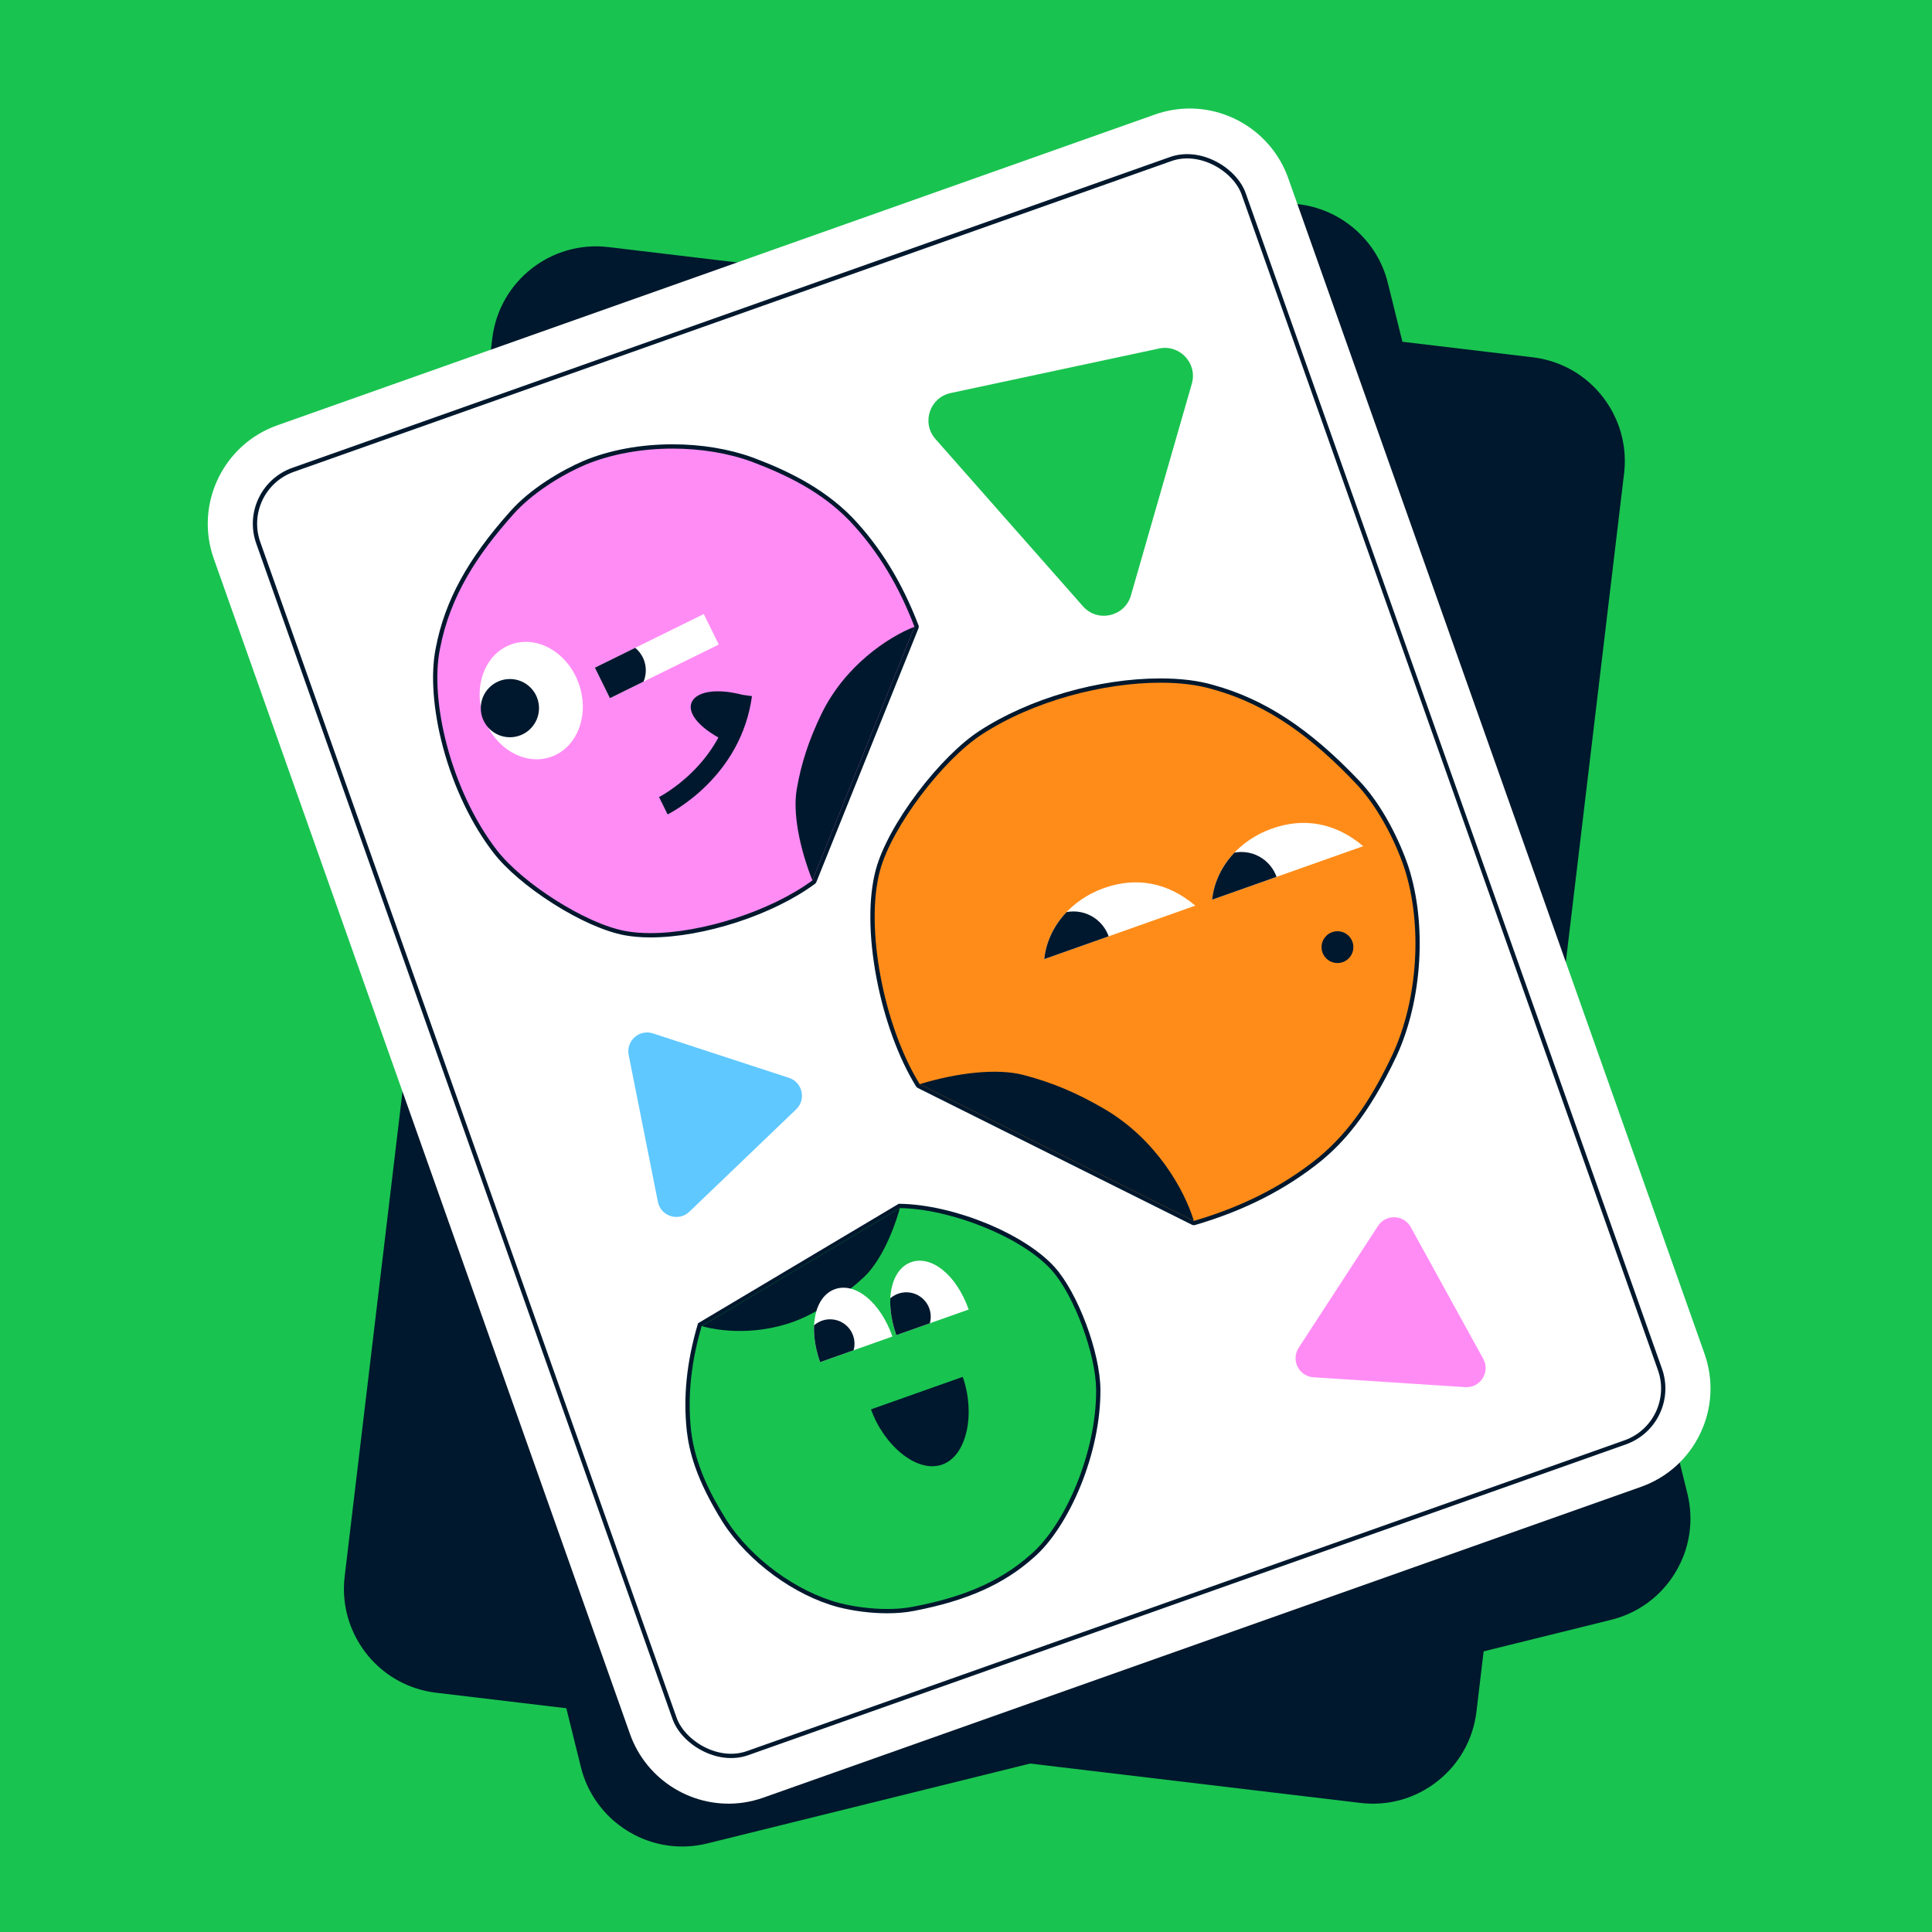 <?xml version="1.0" encoding="UTF-8"?>
<svg id="Layer_2" data-name="Layer 2" xmlns="http://www.w3.org/2000/svg" xmlns:xlink="http://www.w3.org/1999/xlink" viewBox="0 0 901.417 901.417">
  <defs>
    <style>
      .cls-1 {
        fill: #ff8cf5;
      }

      .cls-2 {
        stroke: #00182d;
        stroke-width: 2px;
      }

      .cls-2, .cls-3 {
        fill: #fff;
      }

      .cls-4 {
        fill: #5fc8ff;
      }

      .cls-5 {
        clip-path: url(#clippath-1);
      }

      .cls-6 {
        clip-path: url(#clippath-3);
      }

      .cls-7 {
        clip-path: url(#clippath-4);
      }

      .cls-8 {
        clip-path: url(#clippath-2);
      }

      .cls-9 {
        fill: #ff8c19;
      }

      .cls-10 {
        fill: #19c350;
      }

      .cls-11 {
        fill: #00182d;
      }

      .cls-12 {
        clip-path: url(#clippath);
      }
    </style>
    <clipPath id="clippath">
      <rect class="cls-3" x="278.152" y="298.187" width="56.62" height="15.863" transform="translate(-103.73 166.943) rotate(-26.226)"/>
    </clipPath>
    <clipPath id="clippath-1">
      <path class="cls-3" d="M593.459,386.592c-15.06,5.333-26.296,17.921-27.91,33.169l70.474-24.956c-12.825-10.866-27.504-13.545-42.564-8.212Z"/>
    </clipPath>
    <clipPath id="clippath-2">
      <path class="cls-3" d="M515.123,414.332c-15.06,5.333-26.296,17.921-27.91,33.169l70.474-24.956c-12.825-10.866-27.504-13.545-42.564-8.212Z"/>
    </clipPath>
    <clipPath id="clippath-3">
      <path class="cls-3" d="M382.63,635.536c-5.805-16.392-2.386-30.752,6.935-34.052s21.015,5.707,26.82,22.099l-33.754,11.953Z"/>
    </clipPath>
    <clipPath id="clippath-4">
      <path class="cls-3" d="M418.205,622.938c-5.805-16.392-2.386-30.752,6.935-34.052s21.015,5.707,26.82,22.099l-33.754,11.953Z"/>
    </clipPath>
  </defs>
  <g id="Layer_2-2" data-name="Layer 2">
    <rect class="cls-10" y="0" width="901.417" height="901.417"/>
    <path class="cls-11" d="M320.413,861.486c-23.062,1.005-43.829-14.543-49.378-36.97L131.284,259.702c-6.451-26.072,9.511-52.532,35.583-58.983l421.672-104.334c3.149-.779,6.381-1.246,9.605-1.387,23.062-1.005,43.829,14.544,49.378,36.972l139.751,564.813c3.126,12.629,1.145,25.72-5.576,36.861-6.721,11.14-17.378,18.997-30.008,22.121l-421.672,104.334c-3.149.779-6.381,1.246-9.605,1.387Z"/>
    <path class="cls-11" d="M193.928,787.671c-21.929-7.21-35.86-29.094-33.125-52.036L229.69,157.882c3.18-26.669,27.463-45.781,54.133-42.601l431.333,51.429c3.221.384,6.41,1.09,9.475,2.098,21.929,7.21,35.86,29.095,33.125,52.037l-68.887,577.753c-1.539,12.919-8.019,24.464-18.244,32.511-10.224,8.046-22.97,11.629-35.889,10.088l-431.333-51.429c-3.221-.384-6.41-1.09-9.475-2.098Z"/>
    <path class="cls-3" d="M346.708,841.057c-22.854,3.252-45.039-10.194-52.752-31.973L99.73,260.613c-8.966-25.317,4.337-53.21,29.655-62.176L538.857,53.433c3.058-1.083,6.229-1.863,9.424-2.318,22.854-3.252,45.039,10.195,52.752,31.975l194.226,548.47c4.344,12.263,3.651,25.485-1.951,37.229-5.601,11.743-15.44,20.603-27.705,24.945l-409.472,145.004c-3.058,1.083-6.229,1.863-9.424,2.318Z"/>
    <rect class="cls-2" x="203.627" y="128.49" width="487.735" height="635.193" rx="26.674" ry="26.674" transform="translate(-123.24 174.966) rotate(-19.5)"/>
    <g>
      <g>
        <path class="cls-1" d="M303.485,436.371c-4.35,0-8.367-.338-11.939-1.003-18.307-3.409-48.258-22.247-60.467-38.03-22.647-29.279-31.511-72.114-26.735-95.011,4.131-21.581,14.767-41.044,34.482-63.091,9.242-10.455,23.62-18.917,33.992-23.35,11.979-4.961,26.165-7.581,41.037-7.581,13.237,0,26.048,2.114,37.046,6.114,21.09,7.931,34.865,16.228,46.073,27.747,12.98,13.67,22.994,29.99,30.624,49.903.091.235.088.496-.006.73l-47.627,118.352c-.069.172-.185.321-.334.432-19.477,14.362-51.499,24.787-76.143,24.787h-.004Z"/>
        <path class="cls-11" d="M313.855,209.305c12.832,0,25.62,2.023,36.704,6.054,17.287,6.501,32.951,14.403,45.698,27.505,14.048,14.795,23.529,31.613,30.407,49.563l-47.627,118.352c-19.349,14.269-51.545,24.592-75.553,24.592-4.207,0-8.166-.317-11.757-.986-18.796-3.5-48.128-22.494-59.858-37.659-21.402-27.669-31.598-69.982-26.548-94.194,4.691-24.508,17.472-43.867,34.249-62.628,8.437-9.543,22.005-18.125,33.64-23.097,12.09-5.007,26.394-7.501,40.645-7.501M313.855,207.305c-15.002,0-29.321,2.646-41.41,7.653-10.492,4.483-25.016,13.036-34.372,23.62-19.836,22.181-30.545,41.791-34.715,63.576-2.546,12.202-1.313,29.234,3.387,46.696,4.968,18.457,13.329,35.893,23.543,49.098,5.814,7.518,15.943,16.145,27.789,23.669,12.081,7.674,24.213,13.044,33.285,14.732,3.634.677,7.713,1.021,12.123,1.021,24.836,0,57.11-10.507,76.739-24.982.299-.22.53-.519.669-.862l47.627-118.352c.188-.469.192-.991.012-1.463-7.678-20.037-17.76-36.466-30.824-50.225-14.327-14.726-32.346-22.698-46.444-28-11.127-4.046-24.056-6.182-37.408-6.182h0Z"/>
      </g>
      <path class="cls-11" d="M426.665,292.427c-12.274,4.791-32.696,18.252-43.625,41.143-5.5,11.519-9.103,22.015-11.285,34.542-1.938,11.126,1.229,27.334,7.284,42.667l47.627-118.352Z"/>
      <ellipse class="cls-3" cx="247.862" cy="326.871" rx="23.55" ry="27.832" transform="translate(-94.896 101.488) rotate(-19.5)"/>
      <circle class="cls-11" cx="237.904" cy="330.397" r="13.584"/>
      <g>
        <rect class="cls-3" x="278.152" y="298.187" width="56.62" height="15.863" transform="translate(-103.73 166.943) rotate(-26.226)"/>
        <g class="cls-12">
          <circle class="cls-11" cx="287.733" cy="312.751" r="13.584"/>
        </g>
      </g>
      <path class="cls-11" d="M311.492,379.974l-3.996-8.096,1.998,4.048-2.005-4.044c.298-.149,29.919-15.265,34.414-48.304l8.946,1.217c-5.156,37.894-37.963,54.491-39.357,55.179Z"/>
      <path class="cls-11" d="M346.377,324.186c-25.053-6.592-34.786,7.895-8.582,21.334l8.582-21.334Z"/>
    </g>
    <g>
      <g>
        <path class="cls-9" d="M557.018,570.645c-.153,0-.307-.035-.446-.105l-127.909-63.812c-.166-.082-.306-.21-.403-.367-16.994-27.396-25.707-74.32-18.645-100.418,5.443-20.117,29.145-51.844,47.849-64.051,23.021-15.025,55.202-24.359,83.982-24.359,9.348,0,17.567,1.022,24.43,3.039,23.711,6.544,44.477,20.158,67.315,44.141,10.833,11.246,18.985,28.044,23.002,40.013,8.554,26.479,6.396,61.539-5.363,87.252-10.74,22.822-21.233,37.451-35.091,48.925-16.419,13.259-35.531,22.972-58.438,29.702-.093.027-.188.041-.282.041Z"/>
        <path class="cls-11" d="M541.446,318.533c9.056,0,17.315.99,24.147,2.998,26.951,7.438,47.425,23.449,66.873,43.871,9.901,10.278,18.269,26.201,22.778,39.642,8.565,26.516,6.275,61.155-5.324,86.518-8.812,18.725-19.043,35.509-34.819,48.57-17.785,14.362-37.419,23.442-58.083,29.514l-127.909-63.812c-16.688-26.901-25.698-73.138-18.529-99.63,5.596-20.679,29.441-51.733,47.431-63.474,24.388-15.917,57.249-24.197,83.436-24.197M541.446,316.533c-28.964,0-61.354,9.396-84.528,24.522-8.896,5.805-19.417,16.322-28.867,28.855-9.637,12.78-16.708,25.818-19.401,35.771-3.518,13-3.417,30.954.284,50.555,3.599,19.063,10.333,37.524,18.477,50.652.195.314.475.569.807.735l127.909,63.812c.279.139.585.21.893.21.189,0,.379-.026.563-.081,23.036-6.769,42.263-16.541,58.776-29.877,9.304-7.702,21.713-20.248,35.372-49.274,11.866-25.944,14.039-61.294,5.418-87.984-4.058-12.094-12.289-29.045-23.241-40.414-22.963-24.112-43.87-37.812-67.781-44.411-6.922-2.034-15.236-3.07-24.68-3.07h0Z"/>
      </g>
      <path class="cls-11" d="M557.018,569.645c-4.249-14.138-17.451-38.155-42.037-52.415-12.371-7.176-23.77-12.142-37.566-15.703-12.252-3.163-30.639-1.079-48.307,4.307l127.909,63.811Z"/>
      <g>
        <path class="cls-3" d="M593.459,386.592c-15.06,5.333-26.296,17.921-27.91,33.169l70.474-24.956c-12.825-10.866-27.504-13.545-42.564-8.212Z"/>
        <g class="cls-5">
          <circle class="cls-11" cx="579.171" cy="414.936" r="17.43"/>
        </g>
      </g>
      <g>
        <path class="cls-3" d="M515.123,414.332c-15.06,5.333-26.296,17.921-27.91,33.169l70.474-24.956c-12.825-10.866-27.504-13.545-42.564-8.212Z"/>
        <g class="cls-8">
          <circle class="cls-11" cx="500.835" cy="442.677" r="17.43"/>
        </g>
      </g>
      <circle class="cls-11" cx="624.022" cy="441.909" r="7.419"/>
    </g>
    <g>
      <g>
        <path class="cls-10" d="M413.996,751.712c-7.387,0-15.4-.997-22.567-2.807-20.312-5.374-41.702-21.053-53.236-39.017-10.108-16.128-15.116-28.761-16.748-42.247-1.72-15.831-.091-31.924,4.979-49.209l.111-.377,93.066-55.4.283.004c24.329.386,57.685,14.004,71.381,29.143,10.561,11.672,21.043,39.681,21.163,56.546.224,31.271-15.764,64.599-30.704,77.543-13.831,12.387-30.944,20.018-55.478,24.733-3.643.722-7.767,1.088-12.25,1.088h0Z"/>
        <path class="cls-11" d="M419.868,563.66c23.833.378,56.791,13.489,70.655,28.813,10.822,11.962,20.789,39.707,20.904,55.882.211,29.511-14.589,63.117-30.359,76.78-15.683,14.045-34.158,20.499-55.011,24.507-3.74.741-7.851,1.07-12.062,1.07-7.658,0-15.645-1.09-22.322-2.776-20.283-5.366-41.294-20.916-52.64-38.587-8.275-13.203-14.744-26.517-16.597-41.827-1.859-17.112.381-33.245,4.945-48.808l92.485-55.055M419.333,561.651l-.488.29-92.485,55.055-.675.402-.221.754c-5.107,17.414-6.748,33.634-5.015,49.586,1.1,9.086,4.01,22.123,16.891,42.674,11.671,18.178,33.296,34.027,53.822,39.458,7.267,1.835,15.367,2.843,22.834,2.843,4.549,0,8.737-.373,12.45-1.108,24.71-4.749,41.971-12.453,55.956-24.979,7.98-6.914,15.895-19.016,21.689-33.181,6.121-14.962,9.437-30.98,9.336-45.104-.124-17.373-10.534-45.176-21.421-57.209-14.095-15.579-47.116-29.075-72.107-29.472l-.566-.009h0Z"/>
      </g>
      <path class="cls-11" d="M449.183,642.408c5.905,16.675,2.229,36.742-9.59,40.928s-27.304-9.097-33.209-25.771l42.799-15.156Z"/>
      <path class="cls-11" d="M327.383,618.715c10.686,3.063,31.273,4.475,50.314-5.295,9.581-4.916,17.367-10.116,25.238-17.406,6.991-6.474,13.154-18.97,16.934-32.354l-92.485,55.055Z"/>
      <g>
        <path class="cls-3" d="M382.63,635.536c-5.805-16.392-2.386-30.752,6.935-34.052s21.015,5.707,26.82,22.099l-33.754,11.953Z"/>
        <g class="cls-6">
          <circle class="cls-11" cx="387.297" cy="626.936" r="11.388"/>
        </g>
      </g>
      <g>
        <path class="cls-3" d="M418.205,622.938c-5.805-16.392-2.386-30.752,6.935-34.052s21.015,5.707,26.82,22.099l-33.754,11.953Z"/>
        <g class="cls-7">
          <circle class="cls-11" cx="422.873" cy="614.337" r="11.388"/>
        </g>
      </g>
    </g>
    <path class="cls-10" d="M436.459,204.838l68.808,78.02c6.834,7.749,19.532,4.892,22.388-5.038l28.417-98.798c2.731-9.497-5.646-18.478-15.309-16.413l-97.225,20.778c-9.785,2.091-13.698,13.946-7.079,21.45Z"/>
    <path class="cls-1" d="M612.833,642.601l70.807,4.601c7.033.457,11.796-7.035,8.398-13.209l-33.81-61.433c-3.25-5.905-11.621-6.215-15.299-.566l-36.998,56.832c-3.724,5.72.09,13.333,6.901,13.775Z"/>
    <path class="cls-4" d="M293.325,492.223l13.623,68.5c1.353,6.804,9.688,9.429,14.696,4.628l49.823-47.765c4.789-4.591,2.956-12.631-3.35-14.692l-63.446-20.736c-6.386-2.087-12.655,3.475-11.345,10.064Z"/>
  </g>
</svg>